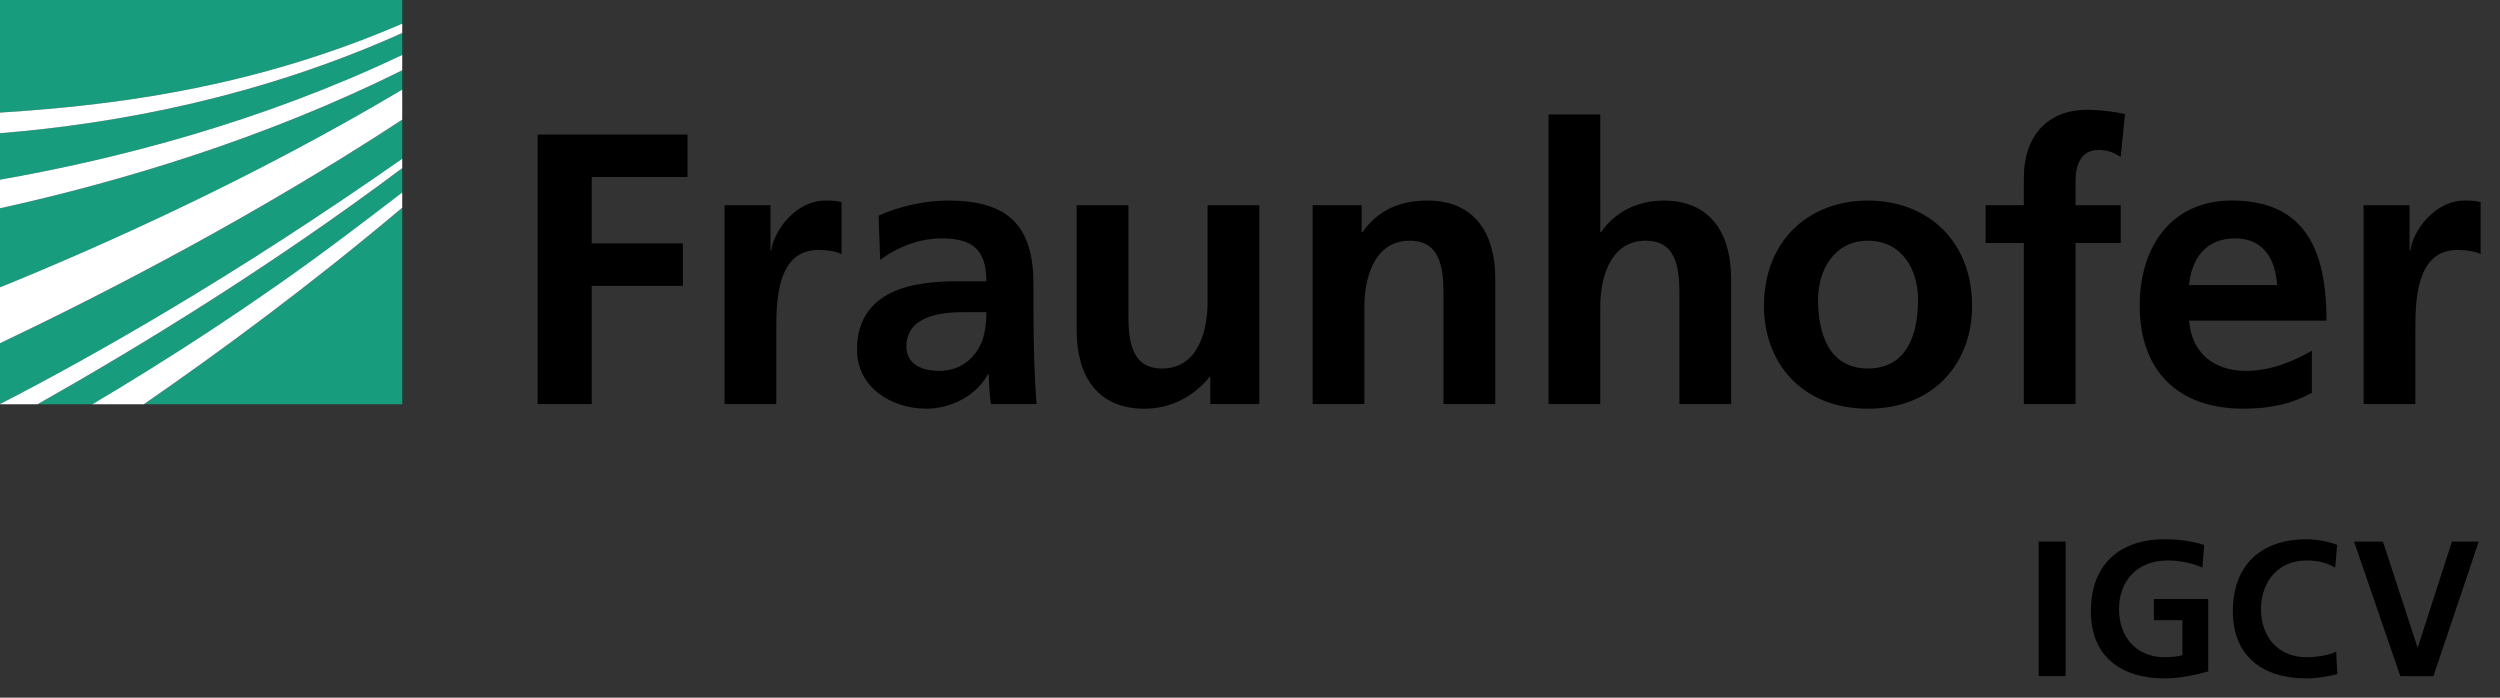 <?xml version="1.0" encoding="UTF-8"?>
<!-- Generator: Adobe Illustrator 16.0.3, SVG Export Plug-In . SVG Version: 6.00 Build 0)  -->
<svg xmlns="http://www.w3.org/2000/svg" xmlns:xlink="http://www.w3.org/1999/xlink" version="1.1" id="Ebene_1" x="0px" y="0px" width="258px" height="72px" viewBox="0 0 258 72" style="enable-background:new 0 0 258 72;" xml:space="preserve">
<rect x="0" y="0" width="258" height="72" fill="#333333" stroke="none"/>
<style type="text/css">
<![CDATA[
	.st0{fill:#179C7D;}
	.st1{fill:#FFFFFF;}
]]>
</style>
<g>
	<g>
		<path class="st0" d="M0,41.697c9.875-5.082,24.341-13.3,41.509-25.316v-4.033C26.399,22.233,11.033,30.171,0,35.424V41.697z"></path>
		<path class="st0" d="M0,29.654c10.996-4.479,26.362-11.4,41.509-20.408V7.255C27.273,14.319,12.482,18.738,0,21.495V29.654z"></path>
		<path class="st0" d="M41.509,41.719V21.433C32.059,29.399,22.7,36.298,14.84,41.719H41.509z"></path>
		<path class="st0" d="M9.532,41.719c7.463-4.432,16.525-10.216,25.55-16.975c2.106-1.579,4.255-3.204,6.427-4.884v-2.512    C28.152,27.36,14.52,35.706,3.869,41.719H9.532z"></path>
		<path class="st0" d="M0,18.543c12.143-2.135,26.995-5.975,41.509-12.875V3.407C26.883,9.973,12.242,12.757,0,13.749V18.543z"></path>
		<path class="st0" d="M0,0v11.62c0.908-0.056,1.832-0.121,2.776-0.193c10.094-0.778,23.868-2.56,38.733-8.987V0H0z"></path>
		<g>
			<g>
				<path class="st1" d="M0,11.62v2.128c12.242-0.992,26.883-3.776,41.509-10.342V2.44C26.644,8.867,12.87,10.649,2.776,11.427      C1.832,11.5,0.908,11.564,0,11.62z"></path>
			</g>
		</g>
		<g>
			<g>
				<path class="st1" d="M0,21.495c12.482-2.757,27.273-7.176,41.509-14.24V5.668C26.995,12.568,12.143,16.408,0,18.543V21.495z"></path>
			</g>
		</g>
		<g>
			<g>
				<path class="st1" d="M0,35.424c11.033-5.253,26.399-13.19,41.509-23.076V9.247C26.362,18.254,10.996,25.175,0,29.654V35.424z"></path>
			</g>
		</g>
		<g>
			<g>
				<path class="st1" d="M9.532,41.719h5.308c7.86-5.421,17.219-12.319,26.669-20.286V19.86c-2.172,1.68-4.321,3.305-6.427,4.884      C26.057,31.503,16.995,37.287,9.532,41.719z"></path>
			</g>
		</g>
		<g>
			<g>
				<path class="st1" d="M0,41.719h3.869c10.651-6.013,24.283-14.359,37.64-24.371v-0.967C24.341,28.397,9.875,36.615,0,41.697      V41.719z"></path>
			</g>
		</g>
	</g>
	<g>
		<path d="M243.927,41.697h5.338v-7.532c0-2.946,0-8.369,4.341-8.369c0.958,0,1.916,0.158,2.395,0.438v-5.377    c-0.563-0.16-1.118-0.16-1.637-0.16c-3.186,0-5.378,3.23-5.616,5.137h-0.082v-4.657h-4.738V41.697z M238.586,36.2    c-1.993,1.114-4.222,2.072-6.815,2.072c-3.301,0-5.614-1.873-5.856-5.185h14.184c0-7.172-2.15-12.392-9.763-12.392    c-6.371,0-9.519,4.9-9.519,10.838c0,6.738,3.942,10.643,10.718,10.643c2.871,0,5.097-0.558,7.052-1.635V36.2z M225.914,29.422    c0.242-2.749,1.752-4.822,4.741-4.822c2.992,0,4.188,2.232,4.345,4.822H225.914z M208.859,41.697h5.338V25.078h4.661v-3.902    h-4.661v-2.552c0-1.594,0.562-3.149,2.357-3.149c1.152,0,1.832,0.44,2.304,0.72l0.441-4.425c-1.034-0.236-2.549-0.438-3.904-0.438    c-4.226,0-6.536,2.869-6.536,6.973v2.872h-3.942v3.902h3.942V41.697z M187.622,30.937c0-3.068,1.672-6.097,5.143-6.097    c3.506,0,5.178,2.95,5.178,6.097c0,3.428-1.073,7.093-5.178,7.093C188.695,38.029,187.622,34.322,187.622,30.937 M182.04,31.578    c0,5.892,3.95,10.599,10.725,10.599c6.812,0,10.756-4.707,10.756-10.599c0-6.778-4.658-10.881-10.756-10.881    C186.707,20.696,182.04,24.8,182.04,31.578 M159.808,41.697h5.339V31.652c0-2.626,0.839-6.813,4.705-6.813    c3.427,0,3.465,3.388,3.465,5.898v10.96h5.335V28.746c0-4.624-2.11-8.049-6.968-8.049c-2.79,0-5.102,1.276-6.451,3.268h-0.086    V11.811h-5.339V41.697z M135.465,41.697h5.336V31.652c0-2.626,0.839-6.813,4.703-6.813c3.424,0,3.465,3.388,3.465,5.898v10.96    h5.343V28.746c0-4.624-2.113-8.049-6.974-8.049c-2.79,0-5.063,0.917-6.734,3.268h-0.084v-2.788h-5.055V41.697z M129.963,21.176    h-5.341v10.043c0,2.627-0.837,6.811-4.703,6.811c-3.427,0-3.467-3.388-3.467-5.897V21.176h-5.338v12.949    c0,4.622,2.112,8.052,6.973,8.052c2.788,0,5.102-1.275,6.734-3.27h0.081v2.79h5.061V21.176z M93.54,35.76    c0-3.149,3.545-3.547,5.938-3.547h2.313c0,1.595-0.24,3.066-1.117,4.224c-0.836,1.112-2.11,1.836-3.745,1.836    C95.015,38.272,93.54,37.511,93.54,35.76 M90.832,26.833c1.794-1.357,4.063-2.232,6.336-2.232c3.146,0,4.623,1.116,4.623,4.425    h-2.949c-2.231,0-4.861,0.195-6.893,1.193c-2.033,1-3.505,2.79-3.505,5.863c0,3.9,3.544,6.095,7.17,6.095    c2.431,0,5.102-1.275,6.336-3.545h0.081c0.042,0.632,0.042,1.985,0.239,3.065h4.701c-0.121-1.597-0.198-3.03-0.24-4.585    c-0.04-1.512-0.079-3.068-0.079-5.141v-2.63c0-6.056-2.59-8.645-8.845-8.645c-2.272,0-5.06,0.6-7.134,1.556L90.832,26.833z     M74.773,41.697h5.34v-7.532c0-2.946,0-8.369,4.342-8.369c0.956,0,1.913,0.158,2.392,0.438v-5.377    c-0.558-0.16-1.116-0.16-1.635-0.16c-3.187,0-5.38,3.23-5.618,5.137h-0.079v-4.657h-4.742V41.697z M55.488,41.697h5.579V29.503    h9.404V25.12h-9.404v-6.854h9.882v-4.382H55.488V41.697z"></path>
	</g>
	<g>
		<path d="M210.389,55.893h2.784v13.881h-2.784V55.893z"></path>
		<path d="M227.291,58.577c-1.073-0.497-2.465-0.736-3.579-0.736c-3.242,0-5.031,2.188-5.031,5.031c0,2.824,1.75,4.952,4.714,4.952    c0.755,0,1.352-0.08,1.828-0.199v-3.619h-2.942v-2.188h5.607v7.478c-1.471,0.397-3.002,0.716-4.493,0.716    c-4.496,0-7.618-2.246-7.618-6.94c0-4.753,2.904-7.418,7.618-7.418c1.609,0,2.884,0.219,4.076,0.577L227.291,58.577z"></path>
		<path d="M241.21,69.574c-1.015,0.238-2.108,0.438-3.163,0.438c-4.493,0-7.615-2.246-7.615-6.94c0-4.753,2.902-7.418,7.615-7.418    c0.915,0,2.129,0.18,3.144,0.577l-0.199,2.347c-1.054-0.597-2.008-0.736-3.003-0.736c-2.864,0-4.654,2.188-4.654,5.031    c0,2.824,1.751,4.952,4.713,4.952c1.095,0,2.388-0.238,3.044-0.577L241.21,69.574z"></path>
		<path d="M242.938,55.893h2.982l3.56,10.897h0.04l3.52-10.897h2.765l-4.673,13.881h-3.421L242.938,55.893z"></path>
	</g>
</g>
</svg>
